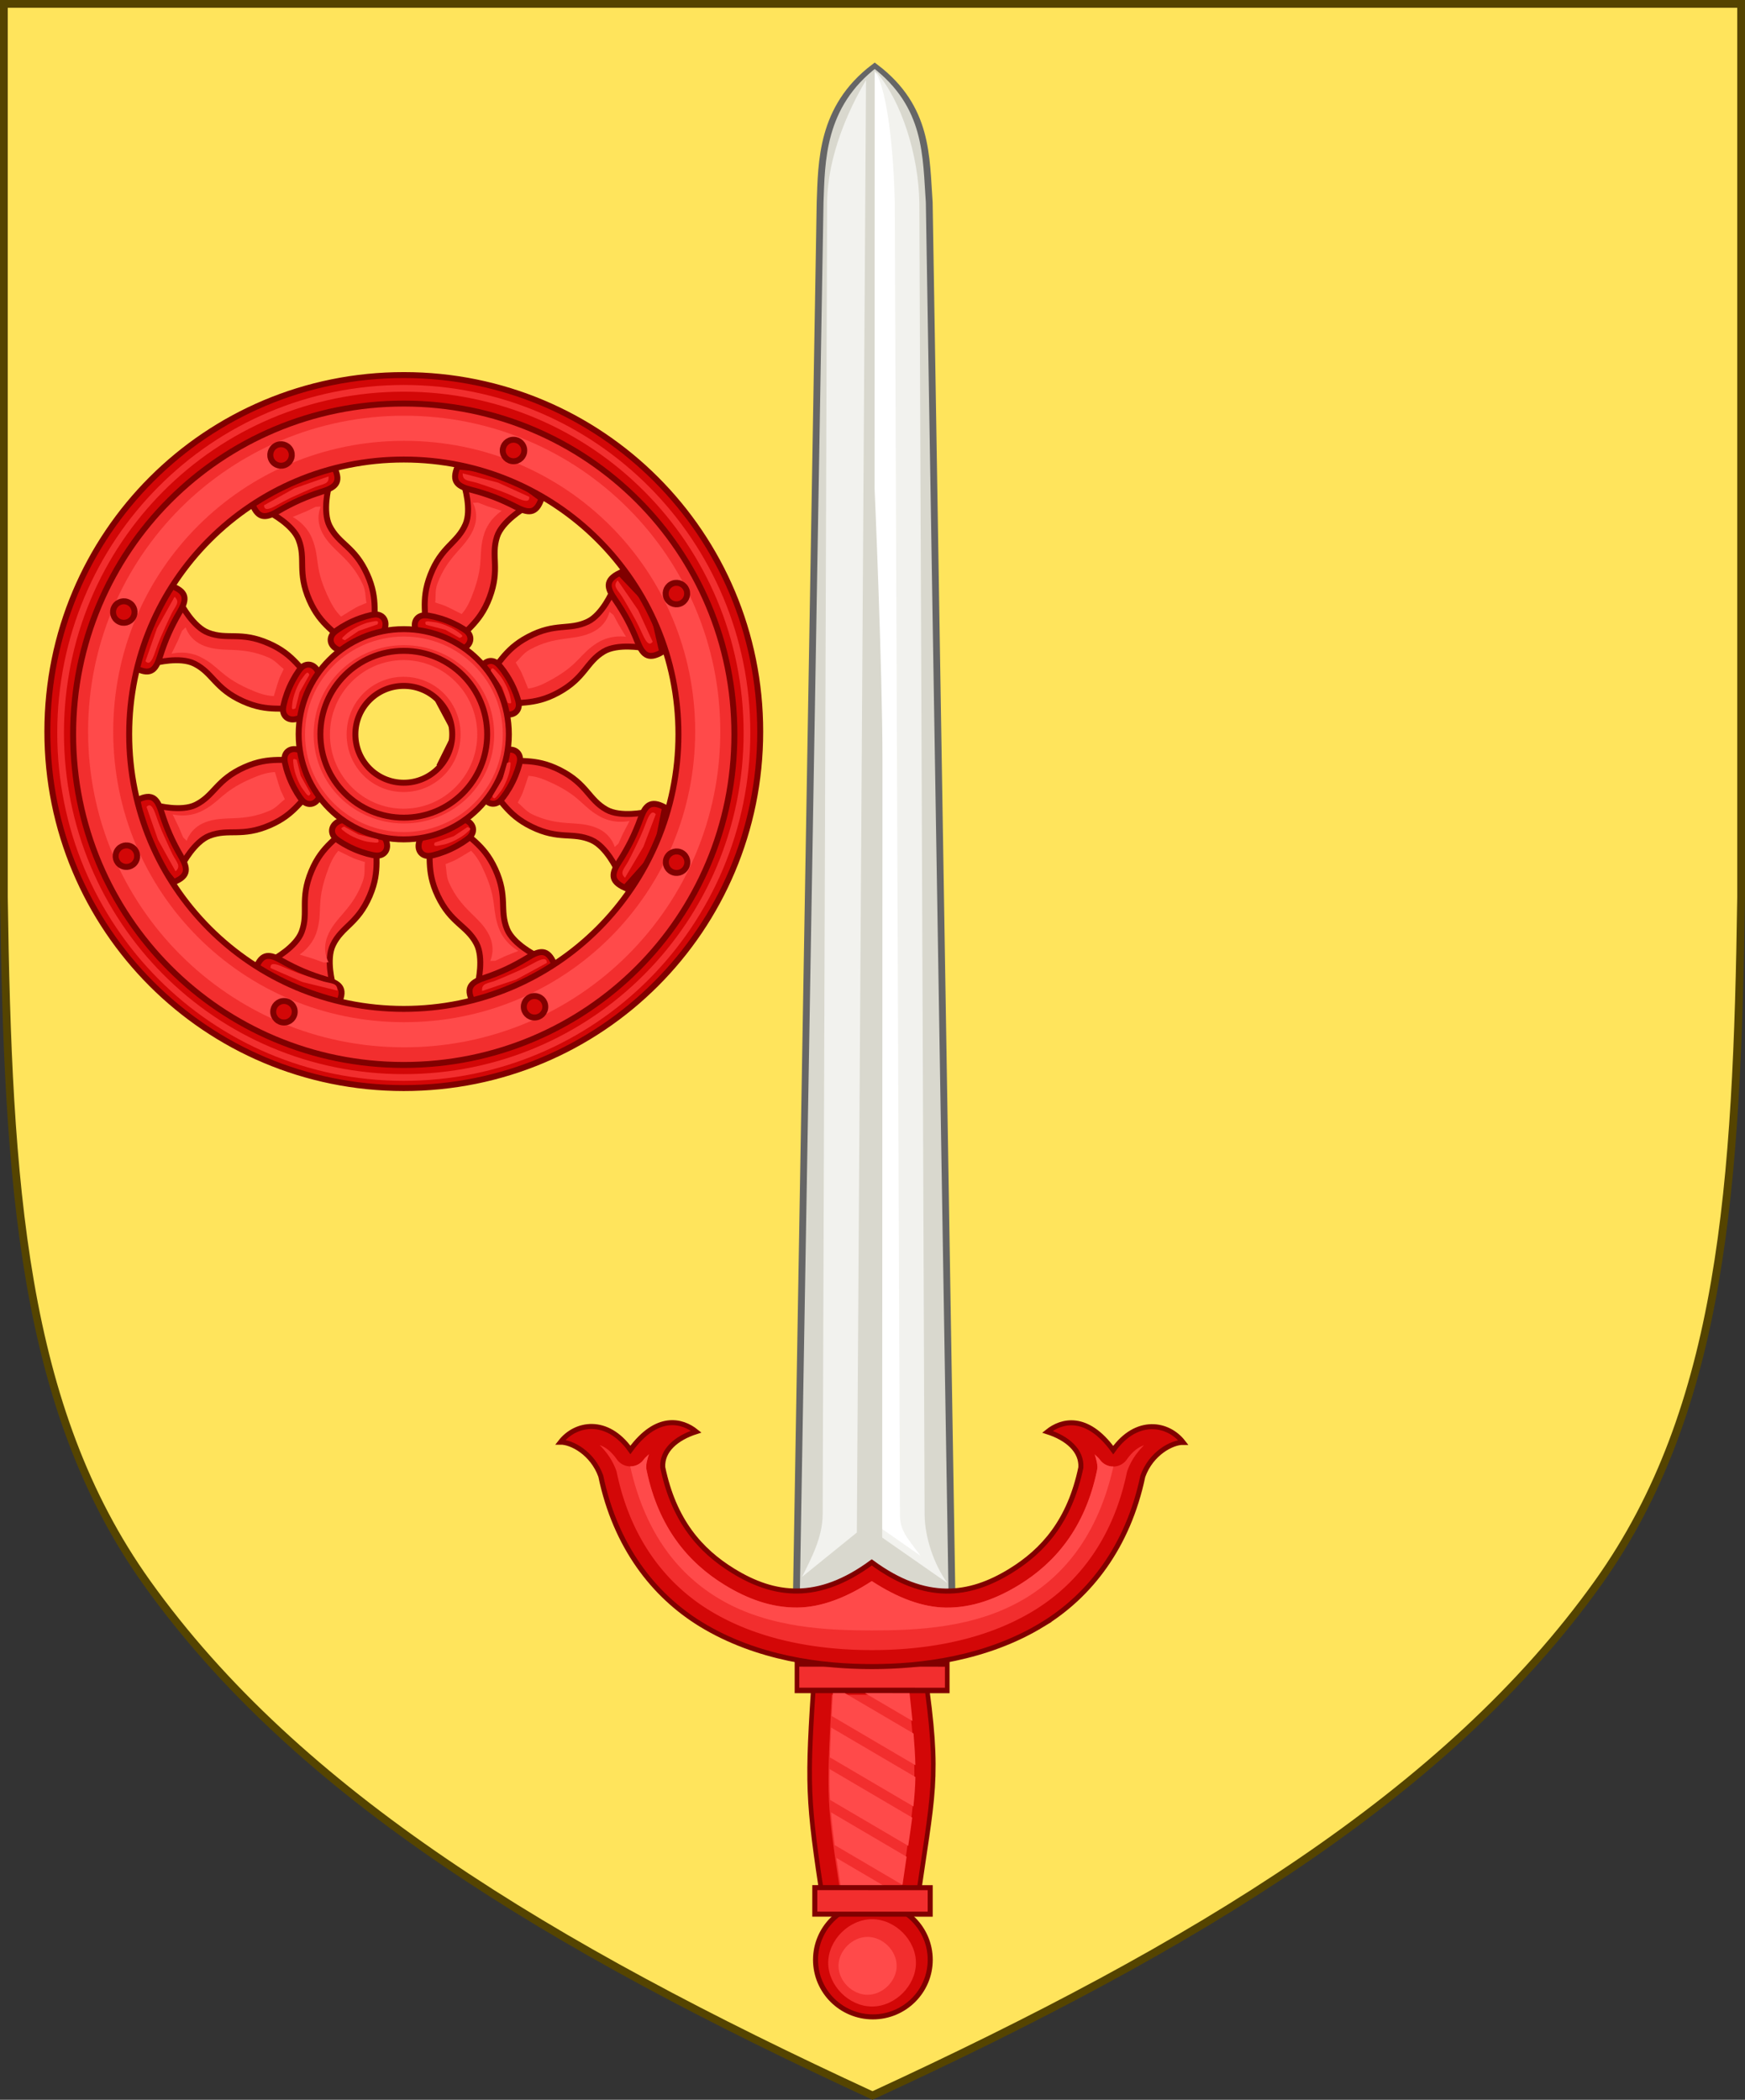 <svg xmlns="http://www.w3.org/2000/svg" xmlns:xlink="http://www.w3.org/1999/xlink" width="450" height="541.375" id="svg2" version="1.1">
  <rect width="100%" height="100%" fill="#333333" stroke="none"/>
  <defs id="defs4"></defs>
  
    
  
  <g id="layer1" transform="translate(588.048,126.626)" style="display:inline">
    <g id="g34921" style="fill:#ffeb51;fill-opacity:1;stroke:#806600;stroke-width:1.5;stroke-miterlimit:4;stroke-dasharray:none" transform="translate(0,-7.906)">
      <g transform="translate(0,-1)" id="g28316" style="fill:#ffeb51;fill-opacity:1;stroke:#806600;stroke-width:1.5;stroke-miterlimit:4;stroke-dasharray:none"></g>
      <g transform="translate(0,-1)" id="g28303" style="fill:#ffeb51;fill-opacity:1;stroke:#806600;stroke-width:1.5;stroke-miterlimit:4;stroke-dasharray:none"></g>
    </g>
    <g id="g6659" transform="translate(0,-0.027)">
      <g transform="translate(0,10.802)" id="g6663"></g>
    </g>
    <g style="stroke-width:0.888;stroke-miterlimit:4;stroke-dasharray:none" id="g11618-9-0-2" transform="matrix(1.127,0,0,1.127,186.794,233.424)"></g>
    <g id="g6663-8" transform="matrix(1.145,0,0,1.145,1430.151,21.315)" style="stroke-width:1.31;stroke-miterlimit:4;stroke-dasharray:none"></g>
    <g style="stroke-width:0.772;stroke-miterlimit:4;stroke-dasharray:none" id="g11618-9-0-2-0" transform="matrix(1.295,0,0,1.295,121.073,160.443)"></g>
    <g style="stroke-width:0.87;stroke-miterlimit:4;stroke-dasharray:none" id="g13998" transform="matrix(1.149,0,0,1.149,-93.647,-107.877)"></g>
    <g style="stroke-width:0.772;stroke-miterlimit:4;stroke-dasharray:none" id="g11618-9-0-2-0-2" transform="matrix(1.295,0,0,1.295,-126.892,-684.592)"></g>
    <g style="stroke-width:0.87;stroke-miterlimit:4;stroke-dasharray:none" id="g13998-3" transform="matrix(1.149,0,0,1.149,-341.611,-952.912)"></g>
    <g style="stroke-width:0.888;stroke-miterlimit:4;stroke-dasharray:none" id="g11618-9-0-2-9" transform="matrix(0.169,0,0,0.178,1533.593,564.701)"></g>
    <g id="g13998-5" transform="matrix(0.15,0,0,0.158,1505.556,527.839)"></g>
    <g style="display:inline;stroke-width:1;stroke-miterlimit:4;stroke-dasharray:none" id="g16963-90-4" transform="matrix(0.12,-0.095,0.09,0.126,1666.233,675.448)"></g>
    <g transform="translate(-2.104,-2.071)" style="display:inline" id="g16914">
      <g id="g8663">
        <g id="g5592">
          <g id="g11832">
            <g id="g4499">
              <g transform="translate(0,22.952)" id="g4484"></g>
              <g transform="matrix(1,0,0,0.994,0,0.129)" id="g7104"></g>
            </g>
          </g>
        </g>
      </g>
    </g>
    <g style="fill:#ffeb51;fill-opacity:1;stroke:#806600;stroke-width:1.5;stroke-miterlimit:4;stroke-dasharray:none" id="g28316-0" transform="matrix(0.824,0,0,0.824,-63.735,9.906)"></g>
    <g style="fill:#ffeb51;fill-opacity:1;stroke:#806600;stroke-width:1.5;stroke-miterlimit:4;stroke-dasharray:none" id="g28303-4" transform="matrix(0.824,0,0,0.824,-63.735,9.906)"></g>
    <g id="g6663-3" transform="matrix(0.824,0,0,0.824,-63.735,26.131)"></g>
    <g id="g1270" transform="matrix(0.809,0,0,0.809,-858.169,-232.778)" style="fill:#444444;fill-opacity:1;stroke-width:1.236;stroke-miterlimit:4;stroke-dasharray:none"></g>
    <g id="g34921-7" style="fill:#ffeb51;fill-opacity:1;stroke:#806600;stroke-width:1.5;stroke-miterlimit:4;stroke-dasharray:none" transform="matrix(0.824,0,0,0.824,-63.735,18.773)">
      <g transform="translate(0,-1)" id="g28316-8" style="fill:#ffeb51;fill-opacity:1;stroke:#806600;stroke-width:1.5;stroke-miterlimit:4;stroke-dasharray:none"></g>
      <g transform="translate(0,-1)" id="g28303-8" style="fill:#ffeb51;fill-opacity:1;stroke:#806600;stroke-width:1.5;stroke-miterlimit:4;stroke-dasharray:none"></g>
    </g>
    <g id="g6659-3" transform="matrix(0.824,0,0,0.824,-63.735,25.268)">
      <g transform="translate(0,10.802)" id="g6663-81"></g>
    </g>
    <g style="stroke-width:0.888;stroke-miterlimit:4;stroke-dasharray:none" id="g11618-9-0-2-5" transform="matrix(0.929,0,0,0.929,90.266,217.736)"></g>
    <g id="g6663-8-3" transform="matrix(0.944,0,0,0.944,1115.345,42.864)" style="stroke-width:1.31;stroke-miterlimit:4;stroke-dasharray:none"></g>
    <g style="stroke-width:0.772;stroke-miterlimit:4;stroke-dasharray:none" id="g11618-9-0-2-0-5" transform="matrix(1.068,0,0,1.068,36.083,157.567)"></g>
    <g style="stroke-width:0.87;stroke-miterlimit:4;stroke-dasharray:none" id="g13998-4" transform="matrix(0.948,0,0,0.948,-140.942,-63.648)"></g>
    <g style="stroke-width:0.772;stroke-miterlimit:4;stroke-dasharray:none" id="g11618-9-0-2-0-2-3" transform="matrix(1.068,0,0,1.068,-168.35,-539.117)"></g>
    <g style="stroke-width:0.87;stroke-miterlimit:4;stroke-dasharray:none" id="g13998-3-6" transform="matrix(0.948,0,0,0.948,-345.375,-760.332)"></g>
    <g style="stroke-width:0.888;stroke-miterlimit:4;stroke-dasharray:none" id="g11618-9-0-2-9-5" transform="matrix(0.139,0,0,0.147,1200.627,490.856)"></g>
    <g id="g13998-5-9" transform="matrix(0.124,0,0,0.13,1177.512,460.465)"></g>
    <g style="display:inline;stroke-width:1;stroke-miterlimit:4;stroke-dasharray:none" id="g16963-90-4-5" transform="matrix(0.099,-0.078,0.074,0.104,1309.981,582.16)"></g>
    <g id="g844" transform="matrix(0.824,0,0,0.824,-60.901,25.291)"></g>
    <g style="fill:#ffeb51;fill-opacity:1;stroke:#806600;stroke-width:1.5;stroke-miterlimit:4;stroke-dasharray:none" id="g28316-89" transform="matrix(0.82,0,0,0.82,-65.349,16.382)"></g>
    <g style="fill:#ffeb51;fill-opacity:1;stroke:#806600;stroke-width:1.5;stroke-miterlimit:4;stroke-dasharray:none" id="g28303-3" transform="matrix(0.82,0,0,0.82,-65.349,16.382)"></g>
    <g id="g6663-4" transform="matrix(0.82,0,0,0.82,-65.349,32.521)"></g>
    <path id="path970-2" style="display:inline;fill:#ffe45c;fill-opacity:1;stroke:none;stroke-width:2;stroke-miterlimit:4;stroke-dasharray:none;stroke-opacity:1" d="m -550.144,281.505 c -32.24,-45.131 -35.83,-102.85 -36.905,-176.814 v -230.318 h 224 224 v 230.318 c -1.075,73.964 -4.664,131.682 -36.905,176.814 -38.837,54.365 -103.537,93.598 -187.095,132.143 -83.558,-38.545 -148.258,-77.777 -187.095,-132.143 z"></path>
    <path id="path968" style="display:inline;fill:none;stroke:#554400;stroke-width:2;stroke-miterlimit:4;stroke-dasharray:none;stroke-opacity:1" d="m -175.953,281.505 c 32.24,-45.131 35.83,-102.85 36.905,-176.814 v -230.318 h -224 -224 v 230.318 c 1.075,73.964 4.664,131.682 36.905,176.814 38.837,54.365 103.537,93.598 187.095,132.143 83.558,-38.545 148.258,-77.777 187.095,-132.143 z"></path>
    <g id="g1553" style="stroke-width:1.3;stroke-miterlimit:4;stroke-dasharray:none">
      <g style="stroke-width:0.904;stroke-miterlimit:4;stroke-dasharray:none" transform="matrix(-1.442,-5.0968294e-4,-5.1188357e-4,1.435,-779.262,27.979)" id="g3749">
        <circle r="10.254" cy="244.281" cx="-288.793" id="circle938-0" style="display:inline;fill:#d30707;fill-opacity:1;stroke:#800000;stroke-width:0.904;stroke-linecap:round;stroke-miterlimit:4;stroke-dasharray:none;stroke-opacity:1"></circle>
        <path transform="matrix(1.45,0,0,1.45,489.507,181.044)" id="path940-6" style="display:inline;fill:#f22e2e;fill-opacity:1;stroke:none;stroke-width:0.623;stroke-linecap:round;stroke-miterlimit:4;stroke-dasharray:none;stroke-opacity:1" d="m -536.658,38.58 c -2.833,-5.36e-4 -5.41,2.576 -5.41,5.408 -5.4e-4,2.833 2.577,5.411 5.41,5.41 2.833,-2.49e-4 5.409,-2.577 5.408,-5.41 -2.5e-4,-2.832 -2.576,-5.408 -5.408,-5.408 z"></path>
        <path style="display:inline;fill:#ff4a4a;fill-opacity:1;stroke:none;stroke-width:0.623;stroke-linecap:round;stroke-miterlimit:4;stroke-dasharray:none;stroke-opacity:1" id="path942-5" transform="matrix(1.45,0,0,1.45,490.311,181.581)" d="m -536.658,40.402 c -1.878,-3.56e-4 -3.588,1.708 -3.588,3.586 -3.6e-4,1.878 1.71,3.588 3.588,3.588 1.878,-1.65e-4 3.586,-1.71 3.586,-3.588 -1.6e-4,-1.878 -1.708,-3.586 -3.586,-3.586 z"></path>
      </g>
      <g style="stroke-width:1.712;stroke-miterlimit:4;stroke-dasharray:none" id="g12131" transform="matrix(-1.026,-3.6282635e-4,-2.0029913e-4,0.562,1333.137,-322.906)">
        <path id="path12099" d="m 1638.854,443.128 -5.863,642.106 h 39.156 l -5.863,-642.106 c -0.382,-18.338 -0.172,-43.87 -13.715,-62.651 -13.543,18.782 -12.877,41.826 -13.715,62.651 z" style="fill:#d9d8ce;fill-opacity:1;stroke:#666666;stroke-width:1.712;stroke-linecap:butt;stroke-linejoin:miter;stroke-miterlimit:4;stroke-dasharray:none;stroke-opacity:1"></path>
        <path id="path12129" transform="translate(-101.538,-168.405)" d="m 1753.683,551.765 c -6.389,13.533 -10.579,38.228 -10.808,59.782 l -1.438,601.983 c -0.036,10.483 -2.36,22.982 -5.74,31.448 l 18.209,-23.167 z m 2.608,3.695 2.178,666.352 13.781,20.375 c -2.327,-8.466 -5.162,-18.173 -5.188,-28.656 l -1,-601.983 c -0.158,-21.555 -5.373,-42.555 -9.771,-56.088 z" style="fill:#f2f2ee;fill-opacity:1;stroke:none;stroke-width:1.712;stroke-miterlimit:4;stroke-dasharray:none"></path>
        <path id="path12127" d="m 1646.1,1045.119 c -0.018,7.629 -1.78,10.452 -5.159,18.918 l 11.629,-14.803 V 382.94 c -3.309,8.399 -4.81,38.619 -5.048,60.188 z" style="fill:#ffffff;fill-opacity:1;stroke:none;stroke-width:1.712;stroke-miterlimit:4;stroke-dasharray:none"></path>
        <path id="path6608" d="m 1650.562,699.084 c 0,128.899 0,386.697 0,386.697 h 4 c 0,0 0,-257.798 0,-386.697 0,-40.924 -2,-124.771 -2,-124.771 0,0 -2,83.848 -2,124.771 z" style="color:#000000;font-style:normal;font-variant:normal;font-weight:normal;font-stretch:normal;font-size:medium;line-height:normal;font-family:Sans;-inkscape-font-specification:Sans;text-indent:0;text-align:start;text-decoration:none;text-decoration-line:none;letter-spacing:normal;word-spacing:normal;text-transform:none;writing-mode:lr-tb;direction:ltr;baseline-shift:baseline;text-anchor:start;display:inline;overflow:visible;visibility:visible;fill:#d9d8ce;fill-opacity:1;stroke:none;stroke-width:1.712;stroke-miterlimit:4;stroke-dasharray:none;marker:none;enable-background:accumulate"></path>
      </g>
      <g id="g4605" style="stroke-width:0.636;stroke-miterlimit:4;stroke-dasharray:none" transform="matrix(-1.868,-6.6038574e-4,-7.9793552e-4,2.238,1809.657,-2171.854)">
        <path id="rect4540" d="m 1156.532,1133.869 c -2.192,-13.187 -3.288,-14.474 -1.074,-27.079 h 15.201 c 1.04,13.275 1.026,14.396 -1.3,27.079 z" style="color:#000000;display:inline;overflow:visible;visibility:visible;fill:#d30707;fill-opacity:1;fill-rule:nonzero;stroke:#800000;stroke-width:0.636;stroke-miterlimit:4;stroke-dasharray:none;stroke-opacity:1;marker:none;enable-background:accumulate"></path>
        <path id="path4545" d="m 1166.956,1134.688 c -0.133,-0.42 -0.164,-0.876 -0.089,-1.312 2.138,-11.657 2.156,-11.725 1.389,-23.918 h -10.582 3e-4 c -1.554,11.386 -0.775,11.584 1.281,23.949 0.07,0.426 0.039,0.871 -0.089,1.281 z" style="color:#000000;display:inline;overflow:visible;visibility:visible;fill:#f22e2e;fill-opacity:1;fill-rule:nonzero;stroke:none;stroke-width:0.636;stroke-miterlimit:4;stroke-dasharray:none;marker:none;enable-background:accumulate"></path>
        <path id="rect4647" d="m 1152.326,1105.9 h 20.745 v 3.055 h -20.745 z" style="color:#000000;display:inline;overflow:visible;visibility:visible;fill:#f22e2e;fill-opacity:1;fill-rule:nonzero;stroke:#800000;stroke-width:0.636;stroke-miterlimit:4;stroke-dasharray:none;stroke-opacity:1;marker:none;enable-background:accumulate"></path>
      </g>
      <g style="stroke-width:1.129;stroke-miterlimit:4;stroke-dasharray:none" transform="matrix(-1.153,-4.0780919e-4,-4.0956996e-4,1.149,-775.33,38.114)" id="g4103">
        <path id="path4565" d="m -395.744,220.972 c -10.483,-6.444 -19.054,-17.396 -22.354,-33.229 -1.881,-5.228 -6.585,-7.653 -9.023,-7.612 3.365,-4.362 10.428,-5.596 15.642,1.743 5.91,-8.124 11.554,-6.667 14.717,-4.111 -4.426,1.419 -7.7,4.218 -7.481,8.019 2.485,11.945 8.355,18.677 15.806,23.257 9.137,5.616 18.872,6.986 30.954,-1.949 12.082,8.935 21.817,7.564 30.954,1.949 7.451,-4.58 13.321,-11.311 15.806,-23.257 0.219,-3.8 -3.055,-6.6 -7.481,-8.019 3.163,-2.556 8.807,-4.013 14.717,4.111 5.214,-7.339 12.277,-6.105 15.642,-1.743 -2.438,-0.041 -7.141,2.384 -9.023,7.612 -3.3,15.834 -11.871,26.786 -22.354,33.229 -12.577,7.731 -27.177,9.499 -38.261,9.499 -11.084,0 -25.684,-1.768 -38.261,-9.499 z" style="color:#000000;font-style:normal;font-variant:normal;font-weight:normal;font-stretch:normal;font-size:medium;line-height:normal;font-family:Sans;-inkscape-font-specification:Sans;text-indent:0;text-align:start;text-decoration:none;text-decoration-line:none;letter-spacing:normal;word-spacing:normal;text-transform:none;writing-mode:lr-tb;direction:ltr;baseline-shift:baseline;text-anchor:start;display:inline;overflow:visible;visibility:visible;fill:#d30707;fill-opacity:1;stroke:#800000;stroke-width:1.129;stroke-miterlimit:4;stroke-dasharray:none;stroke-opacity:1;marker:none;enable-background:accumulate"></path>
        <path id="path4575" d="m -418.351,180.784 c 1.494,1.517 2.846,3.32 3.702,5.7 a 3.688,3.688 0 0 1 0.147,0.536 c 3.109,14.917 11.043,24.898 20.703,30.836 11.708,7.196 25.599,8.914 36.291,8.914 10.692,0 24.636,-1.72 36.34,-8.914 9.66,-5.938 17.594,-15.919 20.703,-30.836 a 3.688,3.688 0 0 1 0.147,-0.536 c 0.856,-2.38 2.208,-4.182 3.702,-5.7 -1.193,0.434 -2.443,1.237 -3.848,3.215 a 3.688,3.688 0 0 1 -5.992,0.048 c -0.439,-0.604 -0.764,-0.76 -1.169,-1.218 0.303,1.027 0.649,2.047 0.585,3.166 a 3.688,3.688 0 0 1 -0.097,0.536 c -2.664,12.805 -9.352,20.652 -17.439,25.623 -4.954,3.045 -10.399,5.151 -16.368,5.066 -5.285,-0.075 -10.857,-2.2 -16.562,-5.943 -5.702,3.742 -11.238,5.868 -16.514,5.943 -5.958,0.084 -11.416,-2.023 -16.368,-5.066 -8.087,-4.971 -14.775,-12.818 -17.439,-25.623 a 3.688,3.688 0 0 1 -0.098,-0.536 c -0.064,-1.12 0.282,-2.139 0.585,-3.166 -0.404,0.457 -0.73,0.614 -1.169,1.218 a 3.688,3.688 0 0 1 -5.992,-0.048 c -1.405,-1.978 -2.655,-2.781 -3.848,-3.215 z" style="color:#000000;font-style:normal;font-variant:normal;font-weight:normal;font-stretch:normal;font-size:medium;line-height:normal;font-family:Sans;-inkscape-font-specification:Sans;text-indent:0;text-align:start;text-decoration:none;text-decoration-line:none;letter-spacing:normal;word-spacing:normal;text-transform:none;writing-mode:lr-tb;direction:ltr;baseline-shift:baseline;text-anchor:start;display:inline;overflow:visible;visibility:visible;fill:#f22e2e;fill-opacity:1;stroke:none;stroke-width:1.129;stroke-miterlimit:4;stroke-dasharray:none;marker:none;enable-background:accumulate"></path>
        <path id="path3765" d="m -323.592,215.404 c 9.059,-5.323 16.715,-14.454 20.144,-29.843 -1.13,0.009 -2.264,-0.494 -3.008,-1.513 -0.439,-0.604 -0.765,-0.761 -1.169,-1.218 0.303,1.027 0.648,2.047 0.585,3.166 -0.019,0.181 -0.052,0.36 -0.098,0.536 -2.664,12.805 -9.352,20.652 -17.439,25.623 -4.951,3.043 -10.41,5.15 -16.368,5.066 -5.276,-0.075 -10.812,-2.201 -16.538,-5.943 -5.725,3.742 -11.262,5.868 -16.538,5.943 -5.958,0.084 -11.416,-2.023 -16.368,-5.066 -8.087,-4.971 -14.775,-12.818 -17.439,-25.623 -0.046,-0.176 -0.079,-0.355 -0.098,-0.536 -0.064,-1.12 0.282,-2.139 0.585,-3.166 -0.404,0.457 -0.73,0.614 -1.169,1.218 -0.744,1.019 -1.878,1.522 -3.008,1.513 3.429,15.39 11.085,24.52 20.144,29.843 10.903,6.406 23.833,6.949 33.891,6.949 10.058,0 22.989,-0.543 33.891,-6.949 z" style="color:#000000;font-style:normal;font-variant:normal;font-weight:normal;font-stretch:normal;font-size:medium;line-height:normal;font-family:Sans;-inkscape-font-specification:Sans;text-indent:0;text-align:start;text-decoration:none;text-decoration-line:none;letter-spacing:normal;word-spacing:normal;text-transform:none;writing-mode:lr-tb;direction:ltr;baseline-shift:baseline;text-anchor:start;display:inline;overflow:visible;visibility:visible;fill:#ff4a4a;fill-opacity:1;stroke:none;stroke-width:1.129;stroke-miterlimit:4;stroke-dasharray:none;marker:none;enable-background:accumulate"></path>
      </g>
      <path id="rect3767" d="m -353.495,309.918 c 0.306,2.697 0.541,4.985 0.752,7.183 l -12.237,-7.187 z m -16.697,-0.006 17.727,10.41 c 0.25,3.036 0.426,5.777 0.473,8.164 l -21.572,-12.674 c 0.097,-1.89 0.186,-3.68 0.303,-5.901 z m -3.528,8.869 21.733,12.761 c -0.042,2.551 -0.235,5.012 -0.507,7.586 l -21.539,-12.652 c 0.07,-2.277 0.171,-4.794 0.312,-7.696 z m -0.367,10.724 21.277,12.498 c -0.275,2.157 -0.624,4.604 -1.022,7.281 l -20.151,-11.836 c -0.129,-2.488 -0.147,-5.105 -0.104,-7.943 z m 0.34,11.142 19.495,11.451 c -0.322,2.152 -0.674,4.62 -1.056,7.261 l -17.493,-10.273 c -0.428,-3.151 -0.735,-5.899 -0.946,-8.439 z m 1.418,11.773 16.615,9.757 c -0.068,0.482 -0.122,0.829 -0.192,1.329 -0.131,0.954 -0.074,1.946 0.165,2.865 l -6.262,-0.002 -9.039,-5.31 c -0.496,-3.253 -0.922,-6.119 -1.287,-8.638 z" style="fill:#ff4a4a;fill-opacity:1;stroke:none;stroke-width:1.3;stroke-linecap:round;stroke-miterlimit:4;stroke-dasharray:none;stroke-opacity:1"></path>
      <rect y="360.191" x="348.038" height="6.836" width="29.761" id="rect4548" style="color:#000000;display:inline;overflow:visible;visibility:visible;fill:#f22e2e;fill-opacity:1;fill-rule:nonzero;stroke:#800000;stroke-width:1.3;stroke-miterlimit:4;stroke-dasharray:none;stroke-opacity:1;marker:none;enable-background:accumulate" transform="matrix(-1,-3.5354178e-4,-3.5660132e-4,1,0,0)"></rect>
    </g>
    <g transform="matrix(-0.531,-0.482,0.482,-0.531,-563.314,592.848)" id="g12759" style="display:inline;fill:#e6e6e6;fill-opacity:1;stroke:#808080;stroke-width:1.939;stroke-miterlimit:4;stroke-dasharray:none;stroke-opacity:1">
      <g transform="matrix(-0.741,0.672,0.672,0.741,89.923,39.593)" id="g11558-5" style="display:inline;fill:#e6e6e6;fill-opacity:1;stroke:#808080;stroke-width:2.141;stroke-miterlimit:4;stroke-dasharray:none;stroke-opacity:1">
        <g transform="matrix(-0.421,1.021,-1.021,-0.421,1305.465,62.867)" id="g5438-1-0" style="display:inline;fill:#e6e6e6;fill-opacity:1;stroke:#808080;stroke-width:1.939;stroke-miterlimit:4;stroke-dasharray:none;stroke-opacity:1">
          <g transform="matrix(-0.047,0.999,0.999,0.047,275.665,48.02)" id="g5133-7-7-3-9" style="display:inline;fill:#e6e6e6;fill-opacity:1;stroke:#808080;stroke-width:1.939;stroke-miterlimit:4;stroke-dasharray:none;stroke-opacity:1">
            <path d="m 678.304,555.942 v 7.552 c 0,0 5.162,6.474 4.907,11.739 -0.328,6.779 -4.736,9.378 -4.795,19.406 -0.055,9.453 4.034,12.843 4.983,18.763 0.84,5.233 0.264,16.914 0.264,16.914 h 10.118 c 0,0 -0.575,-11.68 0.264,-16.914 0.95,-5.92 5.038,-9.31 4.983,-18.763 -0.058,-10.028 -4.467,-12.627 -4.795,-19.406 -0.255,-5.266 4.907,-11.739 4.907,-11.739 v -7.552 z" id="path4788-7-0-9-1-4-8-0" style="display:inline;fill:#f22e2e;fill-opacity:1;stroke:#800000;stroke-width:1.939;stroke-linecap:butt;stroke-linejoin:miter;stroke-miterlimit:4;stroke-dasharray:none;stroke-opacity:1"></path>
            <path d="m 658.781,554.469 -14.594,4 c -0.231,5.575 2.444,6.035 7.031,5.5 2.242,-0.261 5.086,-0.438 7.562,-0.438 2.476,0 5.321,0.176 7.562,0.438 4.587,0.535 7.293,0.075 7.062,-5.5 z" transform="translate(29.938,0.031)" id="path5091-2-0-74-0" style="fill:#d30707;fill-opacity:1;stroke:#800000;stroke-width:1.939;stroke-linecap:butt;stroke-linejoin:miter;stroke-miterlimit:4;stroke-dasharray:none;stroke-opacity:1"></path>
            <path d="m 658.781,606.625 c -3.001,0 -5.947,0.443 -7.25,0.906 -2.431,0.864 -3.137,3.642 -0.75,5.906 l 8,5.344 8,-5.344 c 2.387,-2.264 1.681,-5.042 -0.75,-5.906 -1.303,-0.463 -4.249,-0.906 -7.25,-0.906 z" transform="translate(29.938,0.031)" id="path5112-2-9-2-6" style="fill:#d30707;fill-opacity:1;stroke:#800000;stroke-width:1.939;stroke-linecap:butt;stroke-linejoin:miter;stroke-miterlimit:4;stroke-dasharray:none;stroke-opacity:1"></path>
          </g>
          <g transform="rotate(-135.328,813.278,664.669)" id="g5133-7-7-1" style="fill:#e6e6e6;fill-opacity:1;stroke:#808080;stroke-width:1.939;stroke-miterlimit:4;stroke-dasharray:none;stroke-opacity:1">
            <path d="m 678.304,555.942 v 7.552 c 0,0 5.162,6.474 4.907,11.739 -0.328,6.779 -4.736,9.378 -4.795,19.406 -0.055,9.453 4.034,12.843 4.983,18.763 0.84,5.233 0.264,16.914 0.264,16.914 h 10.118 c 0,0 -0.575,-11.68 0.264,-16.914 0.95,-5.92 5.038,-9.31 4.983,-18.763 -0.058,-10.028 -4.467,-12.627 -4.795,-19.406 -0.255,-5.266 4.907,-11.739 4.907,-11.739 v -7.552 z" id="path4788-7-0-9-1-4-3" style="display:inline;fill:#f22e2e;fill-opacity:1;stroke:#800000;stroke-width:1.939;stroke-linecap:butt;stroke-linejoin:miter;stroke-miterlimit:4;stroke-dasharray:none;stroke-opacity:1"></path>
            <path d="m 658.781,554.469 -14.594,4 c -0.231,5.575 2.444,6.035 7.031,5.5 2.242,-0.261 5.086,-0.438 7.562,-0.438 2.476,0 5.321,0.176 7.562,0.438 4.587,0.535 7.293,0.075 7.062,-5.5 z" transform="translate(29.938,0.031)" id="path5091-2-0-8" style="fill:#d30707;fill-opacity:1;stroke:#800000;stroke-width:1.939;stroke-linecap:butt;stroke-linejoin:miter;stroke-miterlimit:4;stroke-dasharray:none;stroke-opacity:1"></path>
            <path d="m 658.781,606.625 c -3.001,0 -5.947,0.443 -7.25,0.906 -2.431,0.864 -3.137,3.642 -0.75,5.906 l 8,5.344 8,-5.344 c 2.387,-2.264 1.681,-5.042 -0.75,-5.906 -1.303,-0.463 -4.249,-0.906 -7.25,-0.906 z" transform="translate(29.938,0.031)" id="path5112-2-9-9" style="fill:#d30707;fill-opacity:1;stroke:#800000;stroke-width:1.939;stroke-linecap:butt;stroke-linejoin:miter;stroke-miterlimit:4;stroke-dasharray:none;stroke-opacity:1"></path>
          </g>
        </g>
        <g transform="matrix(1.104,0,0,1.104,-608.541,-64.42)" id="g5438-3" style="display:inline;fill:#e6e6e6;fill-opacity:1;stroke:#808080;stroke-width:1.939;stroke-miterlimit:4;stroke-dasharray:none;stroke-opacity:1">
          <g transform="rotate(-66.195,688.525,648.131)" id="g5133-1-4" style="fill:#e6e6e6;fill-opacity:1;stroke:#808080;stroke-width:1.939;stroke-miterlimit:4;stroke-dasharray:none;stroke-opacity:1">
            <path d="m 678.304,555.942 v 7.552 c 0,0 5.162,6.474 4.907,11.739 -0.328,6.779 -4.736,9.378 -4.795,19.406 -0.055,9.453 4.034,12.843 4.983,18.763 0.84,5.233 0.264,16.914 0.264,16.914 h 10.118 c 0,0 -0.575,-11.68 0.264,-16.914 0.95,-5.92 5.038,-9.31 4.983,-18.763 -0.058,-10.028 -4.467,-12.627 -4.795,-19.406 -0.255,-5.266 4.907,-11.739 4.907,-11.739 v -7.552 z" id="path4788-7-0-9-0-4" style="display:inline;fill:#f22e2e;fill-opacity:1;stroke:#800000;stroke-width:1.939;stroke-linecap:butt;stroke-linejoin:miter;stroke-miterlimit:4;stroke-dasharray:none;stroke-opacity:1"></path>
            <path d="m 658.781,554.469 -14.594,4 c -0.231,5.575 2.444,6.035 7.031,5.5 2.242,-0.261 5.086,-0.438 7.562,-0.438 2.476,0 5.321,0.176 7.562,0.438 4.587,0.535 7.293,0.075 7.062,-5.5 z" transform="translate(29.938,0.031)" id="path5091-5-6" style="fill:#d30707;fill-opacity:1;stroke:#800000;stroke-width:1.939;stroke-linecap:butt;stroke-linejoin:miter;stroke-miterlimit:4;stroke-dasharray:none;stroke-opacity:1"></path>
            <path d="m 658.781,606.625 c -3.001,0 -5.947,0.443 -7.25,0.906 -2.431,0.864 -3.137,3.642 -0.75,5.906 l 8,5.344 8,-5.344 c 2.387,-2.264 1.681,-5.042 -0.75,-5.906 -1.303,-0.463 -4.249,-0.906 -7.25,-0.906 z" transform="translate(29.938,0.031)" id="path5112-4-0" style="fill:#d30707;fill-opacity:1;stroke:#800000;stroke-width:1.939;stroke-linecap:butt;stroke-linejoin:miter;stroke-miterlimit:4;stroke-dasharray:none;stroke-opacity:1"></path>
          </g>
          <g transform="rotate(63.636,686.118,646.317)" id="g5133-78-6" style="fill:#e6e6e6;fill-opacity:1;stroke:#808080;stroke-width:1.939;stroke-miterlimit:4;stroke-dasharray:none;stroke-opacity:1">
            <path d="m 678.304,555.942 v 7.552 c 0,0 5.162,6.474 4.907,11.739 -0.328,6.779 -4.736,9.378 -4.795,19.406 -0.055,9.453 4.034,12.843 4.983,18.763 0.84,5.233 0.264,16.914 0.264,16.914 h 10.118 c 0,0 -0.575,-11.68 0.264,-16.914 0.95,-5.92 5.038,-9.31 4.983,-18.763 -0.058,-10.028 -4.467,-12.627 -4.795,-19.406 -0.255,-5.266 4.907,-11.739 4.907,-11.739 v -7.552 z" id="path4788-7-0-9-6-6" style="display:inline;fill:#f22e2e;fill-opacity:1;stroke:#800000;stroke-width:1.939;stroke-linecap:butt;stroke-linejoin:miter;stroke-miterlimit:4;stroke-dasharray:none;stroke-opacity:1"></path>
            <path d="m 658.781,554.469 -14.594,4 c -0.231,5.575 2.444,6.035 7.031,5.5 2.242,-0.261 5.086,-0.438 7.562,-0.438 2.476,0 5.321,0.176 7.562,0.438 4.587,0.535 7.293,0.075 7.062,-5.5 z" transform="translate(29.938,0.031)" id="path5091-48-1" style="fill:#d30707;fill-opacity:1;stroke:#800000;stroke-width:1.939;stroke-linecap:butt;stroke-linejoin:miter;stroke-miterlimit:4;stroke-dasharray:none;stroke-opacity:1"></path>
            <path d="m 658.781,606.625 c -3.001,0 -5.947,0.443 -7.25,0.906 -2.431,0.864 -3.137,3.642 -0.75,5.906 l 8,5.344 8,-5.344 c 2.387,-2.264 1.681,-5.042 -0.75,-5.906 -1.303,-0.463 -4.249,-0.906 -7.25,-0.906 z" transform="translate(29.938,0.031)" id="path5112-9-8" style="fill:#d30707;fill-opacity:1;stroke:#800000;stroke-width:1.939;stroke-linecap:butt;stroke-linejoin:miter;stroke-miterlimit:4;stroke-dasharray:none;stroke-opacity:1"></path>
          </g>
        </g>
      </g>
      <g transform="matrix(-0.393,-1.032,1.032,-0.393,-24.117,1840.925)" id="g5438-1" style="display:inline;fill:#e6e6e6;fill-opacity:1;stroke:#808080;stroke-width:1.939;stroke-miterlimit:4;stroke-dasharray:none;stroke-opacity:1">
        <g transform="matrix(0.008,1,1,-0.008,238.513,80.988)" id="g5133-7-7-3" style="display:inline;fill:#e6e6e6;fill-opacity:1;stroke:#808080;stroke-width:1.939;stroke-miterlimit:4;stroke-dasharray:none;stroke-opacity:1">
          <path d="m 678.304,555.942 v 7.552 c 0,0 5.162,6.474 4.907,11.739 -0.328,6.779 -4.736,9.378 -4.795,19.406 -0.055,9.453 4.034,12.843 4.983,18.763 0.84,5.233 0.264,16.914 0.264,16.914 h 10.118 c 0,0 -0.575,-11.68 0.264,-16.914 0.95,-5.92 5.038,-9.31 4.983,-18.763 -0.058,-10.028 -4.467,-12.627 -4.795,-19.406 -0.255,-5.266 4.907,-11.739 4.907,-11.739 v -7.552 z" id="path4788-7-0-9-1-4-8" style="display:inline;fill:#f22e2e;fill-opacity:1;stroke:#800000;stroke-width:1.939;stroke-linecap:butt;stroke-linejoin:miter;stroke-miterlimit:4;stroke-dasharray:none;stroke-opacity:1"></path>
          <path d="m 658.781,554.469 -14.594,4 c -0.231,5.575 2.444,6.035 7.031,5.5 2.242,-0.261 5.086,-0.438 7.562,-0.438 2.476,0 5.321,0.176 7.562,0.438 4.587,0.535 7.293,0.075 7.062,-5.5 z" transform="translate(29.938,0.031)" id="path5091-2-0-74" style="fill:#d30707;fill-opacity:1;stroke:#800000;stroke-width:1.939;stroke-linecap:butt;stroke-linejoin:miter;stroke-miterlimit:4;stroke-dasharray:none;stroke-opacity:1"></path>
          <path d="m 658.781,606.625 c -3.001,0 -5.947,0.443 -7.25,0.906 -2.431,0.864 -3.137,3.642 -0.75,5.906 l 8,5.344 8,-5.344 c 2.387,-2.264 1.681,-5.042 -0.75,-5.906 -1.303,-0.463 -4.249,-0.906 -7.25,-0.906 z" transform="translate(29.938,0.031)" id="path5112-2-9-2" style="fill:#d30707;fill-opacity:1;stroke:#800000;stroke-width:1.939;stroke-linecap:butt;stroke-linejoin:miter;stroke-miterlimit:4;stroke-dasharray:none;stroke-opacity:1"></path>
        </g>
        <g transform="rotate(-135.328,813.618,664.344)" id="g5133-7-7" style="fill:#e6e6e6;fill-opacity:1;stroke:#808080;stroke-width:1.939;stroke-miterlimit:4;stroke-dasharray:none;stroke-opacity:1">
          <path d="m 678.304,555.942 v 7.552 c 0,0 5.162,6.474 4.907,11.739 -0.328,6.779 -4.736,9.378 -4.795,19.406 -0.055,9.453 4.034,12.843 4.983,18.763 0.84,5.233 0.264,16.914 0.264,16.914 h 10.118 c 0,0 -0.575,-11.68 0.264,-16.914 0.95,-5.92 5.038,-9.31 4.983,-18.763 -0.058,-10.028 -4.467,-12.627 -4.795,-19.406 -0.255,-5.266 4.907,-11.739 4.907,-11.739 v -7.552 z" id="path4788-7-0-9-1-4" style="display:inline;fill:#f22e2e;fill-opacity:1;stroke:#800000;stroke-width:1.939;stroke-linecap:butt;stroke-linejoin:miter;stroke-miterlimit:4;stroke-dasharray:none;stroke-opacity:1"></path>
          <path d="m 658.781,554.469 -14.594,4 c -0.231,5.575 2.444,6.035 7.031,5.5 2.242,-0.261 5.086,-0.438 7.562,-0.438 2.476,0 5.321,0.176 7.562,0.438 4.587,0.535 7.293,0.075 7.062,-5.5 z" transform="translate(29.938,0.031)" id="path5091-2-0" style="fill:#d30707;fill-opacity:1;stroke:#800000;stroke-width:1.939;stroke-linecap:butt;stroke-linejoin:miter;stroke-miterlimit:4;stroke-dasharray:none;stroke-opacity:1"></path>
          <path d="m 658.781,606.625 c -3.001,0 -5.947,0.443 -7.25,0.906 -2.431,0.864 -3.137,3.642 -0.75,5.906 l 8,5.344 8,-5.344 c 2.387,-2.264 1.681,-5.042 -0.75,-5.906 -1.303,-0.463 -4.249,-0.906 -7.25,-0.906 z" transform="translate(29.938,0.031)" id="path5112-2-9" style="fill:#d30707;fill-opacity:1;stroke:#800000;stroke-width:1.939;stroke-linecap:butt;stroke-linejoin:miter;stroke-miterlimit:4;stroke-dasharray:none;stroke-opacity:1"></path>
        </g>
      </g>
      <path d="m 688.719,529.826 c -64.297,0 -116.053,51.756 -116.053,116.053 0,64.297 51.756,116.053 116.053,116.053 64.297,0 116.053,-51.756 116.053,-116.053 0,-64.297 -51.756,-116.053 -116.053,-116.053 z m 0,19.64 c 53.407,0 96.414,43.007 96.414,96.414 0,53.407 -43.007,96.38 -96.414,96.38 -53.407,0 -96.38,-42.973 -96.38,-96.38 0,-53.407 42.973,-96.414 96.38,-96.414 z" transform="matrix(-0.818,0.742,-0.742,-0.818,1458.169,639.817)" id="path5082-9" style="display:inline;fill:#d30707;fill-opacity:1;stroke:#800000;stroke-width:1.939;stroke-miterlimit:4;stroke-dasharray:none;stroke-opacity:1"></path>
      <g transform="matrix(0.348,1.048,-1.048,0.348,852.795,-326.196)" id="g5133-1" style="display:inline;fill:#e6e6e6;fill-opacity:1;stroke:#808080;stroke-width:1.939;stroke-miterlimit:4;stroke-dasharray:none;stroke-opacity:1">
        <path d="m 678.304,555.942 v 7.552 c 0,0 5.162,6.474 4.907,11.739 -0.328,6.779 -4.736,9.378 -4.795,19.406 -0.055,9.453 4.034,12.843 4.983,18.763 0.84,5.233 0.264,16.914 0.264,16.914 h 10.118 c 0,0 -0.575,-11.68 0.264,-16.914 0.95,-5.92 5.038,-9.31 4.983,-18.763 -0.058,-10.028 -4.467,-12.627 -4.795,-19.406 -0.255,-5.266 4.907,-11.739 4.907,-11.739 v -7.552 z" id="path4788-7-0-9-0" style="display:inline;fill:#f22e2e;fill-opacity:1;stroke:#800000;stroke-width:1.939;stroke-linecap:butt;stroke-linejoin:miter;stroke-miterlimit:4;stroke-dasharray:none;stroke-opacity:1"></path>
        <path d="m 658.781,554.469 -14.594,4 c -0.231,5.575 2.444,6.035 7.031,5.5 2.242,-0.261 5.086,-0.438 7.562,-0.438 2.476,0 5.321,0.176 7.562,0.438 4.587,0.535 7.293,0.075 7.062,-5.5 z" transform="translate(29.938,0.031)" id="path5091-5" style="fill:#d30707;fill-opacity:1;stroke:#800000;stroke-width:1.939;stroke-linecap:butt;stroke-linejoin:miter;stroke-miterlimit:4;stroke-dasharray:none;stroke-opacity:1"></path>
        <path d="m 658.781,606.625 c -3.001,0 -5.947,0.443 -7.25,0.906 -2.431,0.864 -3.137,3.642 -0.75,5.906 l 8,5.344 8,-5.344 c 2.387,-2.264 1.681,-5.042 -0.75,-5.906 -1.303,-0.463 -4.249,-0.906 -7.25,-0.906 z" transform="translate(29.938,0.031)" id="path5112-4" style="fill:#d30707;fill-opacity:1;stroke:#800000;stroke-width:1.939;stroke-linecap:butt;stroke-linejoin:miter;stroke-miterlimit:4;stroke-dasharray:none;stroke-opacity:1"></path>
      </g>
      <g transform="matrix(-1.04,-0.371,0.371,-1.04,890.248,1547.947)" id="g5133-78" style="display:inline;fill:#e6e6e6;fill-opacity:1;stroke:#808080;stroke-width:1.939;stroke-miterlimit:4;stroke-dasharray:none;stroke-opacity:1">
        <path d="m 678.304,555.942 v 7.552 c 0,0 5.162,6.474 4.907,11.739 -0.328,6.779 -4.736,9.378 -4.795,19.406 -0.055,9.453 4.034,12.843 4.983,18.763 0.84,5.233 0.264,16.914 0.264,16.914 h 10.118 c 0,0 -0.575,-11.68 0.264,-16.914 0.95,-5.92 5.038,-9.31 4.983,-18.763 -0.058,-10.028 -4.467,-12.627 -4.795,-19.406 -0.255,-5.266 4.907,-11.739 4.907,-11.739 v -7.552 z" id="path4788-7-0-9-6" style="display:inline;fill:#f22e2e;fill-opacity:1;stroke:#800000;stroke-width:1.939;stroke-linecap:butt;stroke-linejoin:miter;stroke-miterlimit:4;stroke-dasharray:none;stroke-opacity:1"></path>
        <path d="m 658.781,554.469 -14.594,4 c -0.231,5.575 2.444,6.035 7.031,5.5 2.242,-0.261 5.086,-0.438 7.562,-0.438 2.476,0 5.321,0.176 7.562,0.438 4.587,0.535 7.293,0.075 7.062,-5.5 z" transform="translate(29.938,0.031)" id="path5091-48" style="fill:#d30707;fill-opacity:1;stroke:#800000;stroke-width:1.939;stroke-linecap:butt;stroke-linejoin:miter;stroke-miterlimit:4;stroke-dasharray:none;stroke-opacity:1"></path>
        <path d="m 658.781,606.625 c -3.001,0 -5.947,0.443 -7.25,0.906 -2.431,0.864 -3.137,3.642 -0.75,5.906 l 8,5.344 8,-5.344 c 2.387,-2.264 1.681,-5.042 -0.75,-5.906 -1.303,-0.463 -4.249,-0.906 -7.25,-0.906 z" transform="translate(29.938,0.031)" id="path5112-9" style="fill:#d30707;fill-opacity:1;stroke:#800000;stroke-width:1.939;stroke-linecap:butt;stroke-linejoin:miter;stroke-miterlimit:4;stroke-dasharray:none;stroke-opacity:1"></path>
      </g>
      <path d="m 658.781,612.5 c -18.948,0 -34.219,15.27 -34.219,34.219 0,18.948 15.27,34.219 34.219,34.219 C 677.73,680.938 693,665.667 693,646.719 693,627.77 677.73,612.5 658.781,612.5 Z m 0,18.469 c 8.726,0 15.781,7.024 15.781,15.75 0,8.726 -7.055,15.781 -15.781,15.781 -8.726,0 -15.75,-7.055 -15.75,-15.781 0,-8.726 7.024,-15.75 15.75,-15.75 z" transform="matrix(-0.818,0.742,-0.742,-0.818,1433.659,661.994)" id="path5086" style="display:inline;fill:#f22e2e;fill-opacity:1;stroke:#800000;stroke-width:1.939;stroke-miterlimit:4;stroke-dasharray:none;stroke-opacity:1"></path>
      <path d="m 658.781,539.062 c -59.645,0 -107.656,48.012 -107.656,107.656 0,59.645 48.012,107.656 107.656,107.656 59.645,0 107.656,-48.012 107.656,-107.656 0,-59.645 -48.012,-107.656 -107.656,-107.656 z m 0,18.219 c 49.543,0 89.438,39.895 89.438,89.438 0,49.543 -39.895,89.406 -89.438,89.406 -49.543,0 -89.406,-39.864 -89.406,-89.406 0,-49.543 39.864,-89.438 89.406,-89.438 z" transform="matrix(-0.818,0.742,-0.742,-0.818,1433.659,661.994)" id="path5082" style="display:inline;fill:#f22e2e;fill-opacity:1;stroke:#800000;stroke-width:1.939;stroke-miterlimit:4;stroke-dasharray:none;stroke-opacity:1"></path>
      <path style="color:#000000;font-style:normal;font-variant:normal;font-weight:normal;font-stretch:normal;font-size:medium;line-height:normal;font-family:sans-serif;font-variant-ligatures:normal;font-variant-position:normal;font-variant-caps:normal;font-variant-numeric:normal;font-variant-alternates:normal;font-variant-east-asian:normal;font-feature-settings:normal;font-variation-settings:normal;text-indent:0;text-align:start;text-decoration:none;text-decoration-line:none;text-decoration-style:solid;text-decoration-color:#000000;letter-spacing:normal;word-spacing:normal;text-transform:none;writing-mode:lr-tb;direction:ltr;text-orientation:mixed;dominant-baseline:auto;baseline-shift:baseline;text-anchor:start;white-space:normal;shape-padding:0;shape-margin:0;inline-size:0;clip-rule:nonzero;display:inline;overflow:visible;visibility:visible;opacity:1;isolation:auto;mix-blend-mode:normal;color-interpolation:sRGB;color-interpolation-filters:linearRGB;solid-color:#000000;solid-opacity:1;vector-effect:none;fill:#ff4a4a;fill-opacity:1;fill-rule:nonzero;stroke:none;stroke-width:1.939;stroke-linecap:butt;stroke-linejoin:miter;stroke-miterlimit:4;stroke-dasharray:none;stroke-dashoffset:0;stroke-opacity:1;color-rendering:auto;image-rendering:auto;shape-rendering:auto;text-rendering:auto;enable-background:accumulate;stop-color:#000000;stop-opacity:1" d="m 688.852,543.049 c -56.948,0 -102.922,45.919 -102.922,102.811 0,56.891 45.973,102.811 102.922,102.811 56.948,0 102.922,-45.919 102.922,-102.811 0,-56.891 -45.973,-102.811 -102.922,-102.811 z m 0,8.18 c 52.564,0 94.742,42.134 94.742,94.631 0,52.497 -42.178,94.631 -94.742,94.631 -52.564,0 -94.742,-42.134 -94.742,-94.631 -10e-6,-52.497 42.178,-94.631 94.742,-94.631 z" id="path5082-9-8-4-0-7" transform="matrix(-0.818,0.742,-0.742,-0.818,1458.169,639.817)"></path>
      <path d="m 724.413,550.863 c 1.939,0 3.5,1.561 3.5,3.5 0,1.939 -1.561,3.5 -3.5,3.5 -1.939,0 -3.5,-1.561 -3.5,-3.5 0,-1.939 1.561,-3.5 3.5,-3.5 z" transform="matrix(-0.818,0.742,-0.742,-0.818,1458.169,639.817)" id="rect5138" style="display:inline;fill:#d30707;fill-opacity:1;stroke:#800000;stroke-width:1.939;stroke-linecap:round;stroke-linejoin:round;stroke-miterlimit:4;stroke-dasharray:none;stroke-opacity:1"></path>
      <path d="m 780.499,599.177 c 0.971,1.679 0.401,3.811 -1.278,4.782 -1.679,0.971 -3.811,0.401 -4.782,-1.278 -0.971,-1.679 -0.401,-3.811 1.278,-4.782 1.679,-0.971 3.811,-0.401 4.782,1.278 z" transform="matrix(-0.818,0.742,-0.742,-0.818,1458.169,639.817)" id="rect5138-66" style="display:inline;fill:#d30707;fill-opacity:1;stroke:#800000;stroke-width:1.939;stroke-linecap:round;stroke-linejoin:round;stroke-miterlimit:4;stroke-dasharray:none;stroke-opacity:1"></path>
      <path d="m 780.583,690.128 c -0.971,1.678 -3.104,2.247 -4.782,1.276 -1.678,-0.971 -2.248,-3.104 -1.276,-4.782 0.971,-1.678 3.104,-2.247 4.782,-1.276 1.678,0.971 2.248,3.104 1.276,4.782 z" transform="matrix(-0.818,0.742,-0.742,-0.818,1458.169,639.817)" id="rect5138-6" style="display:inline;fill:#d30707;fill-opacity:1;stroke:#800000;stroke-width:1.939;stroke-linecap:round;stroke-linejoin:round;stroke-miterlimit:4;stroke-dasharray:none;stroke-opacity:1"></path>
      <path d="m 594.511,605.247 c 0.971,-1.678 3.104,-2.247 4.783,-1.276 1.678,0.971 2.247,3.104 1.276,4.783 -0.971,1.678 -3.104,2.247 -4.783,1.276 -1.678,-0.971 -2.247,-3.104 -1.276,-4.783 z" transform="matrix(-0.818,0.742,-0.742,-0.818,1458.169,639.817)" id="rect5138-7" style="display:inline;fill:#d30707;fill-opacity:1;stroke:#800000;stroke-width:1.939;stroke-linecap:round;stroke-linejoin:round;stroke-miterlimit:4;stroke-dasharray:none;stroke-opacity:1"></path>
      <path d="m 645.688,557.603 c -0.97,-1.679 -0.398,-3.812 1.281,-4.781 1.679,-0.97 3.812,-0.398 4.781,1.281 0.97,1.679 0.398,3.812 -1.281,4.781 -1.679,0.97 -3.812,0.398 -4.781,-1.281 z" transform="matrix(-0.818,0.742,-0.742,-0.818,1458.169,639.817)" id="rect5138-4" style="display:inline;fill:#d30707;fill-opacity:1;stroke:#800000;stroke-width:1.939;stroke-linecap:round;stroke-linejoin:round;stroke-miterlimit:4;stroke-dasharray:none;stroke-opacity:1"></path>
      <path d="m 649.738,740.607 c 1.939,0 3.5,-1.561 3.5,-3.5 0,-1.939 -1.561,-3.5 -3.5,-3.5 -1.939,0 -3.5,1.561 -3.5,3.5 0,1.939 1.561,3.5 3.5,3.5 z" transform="matrix(-0.818,0.742,-0.742,-0.818,1458.169,639.817)" id="rect5138-0" style="display:inline;fill:#d30707;fill-opacity:1;stroke:#800000;stroke-width:1.939;stroke-linecap:round;stroke-linejoin:round;stroke-miterlimit:4;stroke-dasharray:none;stroke-opacity:1"></path>
      <path d="m 688.719,619.593 c -15.038,0 -27.157,12.119 -27.157,27.157 0,15.038 12.119,27.157 27.157,27.157 15.038,0 27.157,-12.119 27.157,-27.157 0,-15.038 -12.119,-27.157 -27.157,-27.157 z" transform="matrix(-0.818,0.742,-0.742,-0.818,1458.169,639.817)" id="path5086-2" style="display:inline;fill:none;stroke:#800000;stroke-width:1.939;stroke-miterlimit:4;stroke-dasharray:none;stroke-opacity:1"></path>
      <path d="m 731.325,738.955 c 1.939,0 3.5,-1.561 3.5,-3.5 0,-1.939 -1.561,-3.5 -3.5,-3.5 -1.939,0 -3.5,1.561 -3.5,3.5 0,1.939 1.561,3.5 3.5,3.5 z" transform="matrix(-0.818,0.742,-0.742,-0.818,1458.169,639.817)" id="rect5138-0-3" style="display:inline;fill:#d30707;fill-opacity:1;stroke:#800000;stroke-width:1.939;stroke-linecap:round;stroke-linejoin:round;stroke-miterlimit:4;stroke-dasharray:none;stroke-opacity:1"></path>
      <path d="m 601.443,688.227 c -0.971,1.678 -3.104,2.247 -4.782,1.276 -1.678,-0.971 -2.248,-3.104 -1.276,-4.782 0.971,-1.678 3.104,-2.247 4.782,-1.276 1.678,0.971 2.248,3.104 1.276,4.782 z" transform="matrix(-0.818,0.742,-0.742,-0.818,1458.169,639.817)" id="rect5138-6-5" style="display:inline;fill:#d30707;fill-opacity:1;stroke:#800000;stroke-width:1.939;stroke-linecap:round;stroke-linejoin:round;stroke-miterlimit:4;stroke-dasharray:none;stroke-opacity:1"></path>
      <path style="color:#000000;font-style:normal;font-variant:normal;font-weight:normal;font-stretch:normal;font-size:medium;line-height:normal;font-family:sans-serif;font-variant-ligatures:normal;font-variant-position:normal;font-variant-caps:normal;font-variant-numeric:normal;font-variant-alternates:normal;font-variant-east-asian:normal;font-feature-settings:normal;font-variation-settings:normal;text-indent:0;text-align:start;text-decoration:none;text-decoration-line:none;text-decoration-style:solid;text-decoration-color:#000000;letter-spacing:normal;word-spacing:normal;text-transform:none;writing-mode:lr-tb;direction:ltr;text-orientation:mixed;dominant-baseline:auto;baseline-shift:baseline;text-anchor:start;white-space:normal;shape-padding:0;shape-margin:0;inline-size:0;clip-rule:nonzero;display:inline;overflow:visible;visibility:visible;opacity:1;isolation:auto;mix-blend-mode:normal;color-interpolation:sRGB;color-interpolation-filters:linearRGB;solid-color:#000000;solid-opacity:1;vector-effect:none;fill:#f22e2e;fill-opacity:1;fill-rule:nonzero;stroke:none;stroke-width:1.939;stroke-linecap:butt;stroke-linejoin:miter;stroke-miterlimit:4;stroke-dasharray:none;stroke-dashoffset:0;stroke-opacity:1;color-rendering:auto;image-rendering:auto;shape-rendering:auto;text-rendering:auto;enable-background:accumulate;stop-color:#000000;stop-opacity:1" d="m 688.719,533.047 c -62.496,0 -112.832,50.535 -112.832,113.268 0,62.733 50.336,113.268 112.832,113.268 62.496,0 112.832,-50.535 112.832,-113.268 0,-62.733 -50.336,-113.268 -112.832,-113.268 z m 0,2.184 c 61.319,0 110.648,49.519 110.648,111.084 0,61.565 -49.329,111.084 -110.648,111.084 -61.319,0 -110.648,-49.519 -110.648,-111.084 0,-61.565 49.329,-111.084 110.648,-111.084 z" id="path5082-9-8" transform="matrix(-0.818,0.742,-0.742,-0.818,1458.169,639.817)"></path>
      <path style="color:#000000;font-style:normal;font-variant:normal;font-weight:normal;font-stretch:normal;font-size:medium;line-height:normal;font-family:sans-serif;font-variant-ligatures:normal;font-variant-position:normal;font-variant-caps:normal;font-variant-numeric:normal;font-variant-alternates:normal;font-variant-east-asian:normal;font-feature-settings:normal;font-variation-settings:normal;text-indent:0;text-align:start;text-decoration:none;text-decoration-line:none;text-decoration-style:solid;text-decoration-color:#000000;letter-spacing:normal;word-spacing:normal;text-transform:none;writing-mode:lr-tb;direction:ltr;text-orientation:mixed;dominant-baseline:auto;baseline-shift:baseline;text-anchor:start;white-space:normal;shape-padding:0;shape-margin:0;inline-size:0;clip-rule:nonzero;display:inline;overflow:visible;visibility:visible;opacity:1;isolation:auto;mix-blend-mode:normal;color-interpolation:sRGB;color-interpolation-filters:linearRGB;solid-color:#000000;solid-opacity:1;vector-effect:none;fill:#ff4a4a;fill-opacity:1;fill-rule:nonzero;stroke:none;stroke-width:1.939;stroke-linecap:butt;stroke-linejoin:miter;stroke-miterlimit:4;stroke-dasharray:none;stroke-dashoffset:0;stroke-opacity:1;color-rendering:auto;image-rendering:auto;shape-rendering:auto;text-rendering:auto;enable-background:accumulate;stop-color:#000000;stop-opacity:1" d="m 688.76,614.943 c -17.806,0 -32.199,14.208 -32.199,31.826 0,17.618 14.393,31.828 32.199,31.828 17.806,0 32.199,-14.21 32.199,-31.828 0,-17.618 -14.393,-31.826 -32.199,-31.826 z m 0,2.809 c 16.317,0 29.393,12.925 29.393,29.018 0,16.092 -13.075,29.02 -29.393,29.02 -16.317,0 -29.391,-12.927 -29.391,-29.02 0,-16.092 13.073,-29.018 29.391,-29.018 z" id="path5082-9-8-4" transform="matrix(-0.818,0.742,-0.742,-0.818,1458.169,639.817)"></path>
      <path style="color:#000000;font-style:normal;font-variant:normal;font-weight:normal;font-stretch:normal;font-size:medium;line-height:normal;font-family:sans-serif;font-variant-ligatures:normal;font-variant-position:normal;font-variant-caps:normal;font-variant-numeric:normal;font-variant-alternates:normal;font-variant-east-asian:normal;font-feature-settings:normal;font-variation-settings:normal;text-indent:0;text-align:start;text-decoration:none;text-decoration-line:none;text-decoration-style:solid;text-decoration-color:#000000;letter-spacing:normal;word-spacing:normal;text-transform:none;writing-mode:lr-tb;direction:ltr;text-orientation:mixed;dominant-baseline:auto;baseline-shift:baseline;text-anchor:start;white-space:normal;shape-padding:0;shape-margin:0;inline-size:0;clip-rule:nonzero;display:inline;overflow:visible;visibility:visible;opacity:1;isolation:auto;mix-blend-mode:normal;color-interpolation:sRGB;color-interpolation-filters:linearRGB;solid-color:#000000;solid-opacity:1;vector-effect:none;fill:#ff4a4a;fill-opacity:1;fill-rule:nonzero;stroke:none;stroke-width:1.939;stroke-linecap:butt;stroke-linejoin:miter;stroke-miterlimit:4;stroke-dasharray:none;stroke-dashoffset:0;stroke-opacity:1;color-rendering:auto;image-rendering:auto;shape-rendering:auto;text-rendering:auto;enable-background:accumulate;stop-color:#000000;stop-opacity:1" d="m 688.662,622.609 c -13.256,0 -23.984,10.851 -23.984,24.193 0,13.342 10.729,24.193 23.984,24.193 13.256,0 23.986,-10.851 23.986,-24.193 0,-13.342 -10.731,-24.193 -23.986,-24.193 z m 0,5.436 c 10.311,0 18.551,8.304 18.551,18.758 0,10.454 -8.24,18.76 -18.551,18.76 -10.311,0 -18.551,-8.306 -18.551,-18.76 0,-10.454 8.24,-18.758 18.551,-18.758 z" id="path5082-9-8-4-0" transform="matrix(-0.818,0.742,-0.742,-0.818,1458.169,639.817)"></path>
      <g transform="rotate(137.802,414.675,621.861)" id="g4326" style="display:inline;fill:#e6e6e6;fill-opacity:1;stroke:#808080;stroke-width:1.939;stroke-miterlimit:4;stroke-dasharray:none;stroke-opacity:1">
        <g transform="matrix(0.446,-1.01,1.01,0.446,-546.441,1030.625)" id="g5133-1-6" style="display:inline;fill:#e6e6e6;fill-opacity:1;stroke:#808080;stroke-width:1.939;stroke-miterlimit:4;stroke-dasharray:none;stroke-opacity:1"></g>
        <g transform="matrix(0.446,-1.01,1.01,0.446,-546.441,1030.625)" id="g5133-1-1" style="display:inline;fill:#ffffff;fill-opacity:1;stroke:none;stroke-width:1.939">
          <path d="m 688.521,566.938 -4.798,-0.17 c 0,0 3.092,3.809 2.837,9.075 -0.328,6.779 -3.1,8.358 -3.158,18.386 -0.021,3.687 0.206,6.09 1.165,8.578 6.928,-0.838 5.144,-0.718 9.409,-0.606 0.293,-1.668 1.406,-3.534 1.392,-5.946 -0.058,-10.028 -4.685,-14.021 -5.012,-20.801 -0.255,-5.266 3.096,-7.959 3.096,-7.959 l -1.515,-0.623 z" id="path4788-7-0-9-0-7" style="display:inline;fill:#ff4a4a;fill-opacity:1;stroke:none;stroke-width:1.939"></path>
          <path d="m 689.34,559.083 -11.269,0.898 c -0.714,1.637 0.792,1.964 3.913,1.678 1.525,-0.14 3.433,-0.25 5.067,-0.28 1.634,-0.03 7.265,0.031 8.699,0.116 2.934,0.174 4.501,1.069 5.322,-1.327 z" id="path5091-5-4" style="fill:#f22e2e;fill-opacity:1;stroke:none;stroke-width:1.939"></path>
          <path d="m 689.127,608.588 c -1.743,0.085 -3.465,0.402 -4.235,0.684 -1.436,0.526 -2.43,0.491 -1.108,1.622 l 5.277,-0.906 6.495,0.609 c 1.45,-1.265 -0.858,-1.345 -2.245,-1.733 -0.744,-0.208 -2.442,-0.36 -4.184,-0.275 z" id="path5112-4-0-3" style="fill:#f22e2e;fill-opacity:1;stroke:none;stroke-width:1.939"></path>
        </g>
      </g>
      <g transform="matrix(0.674,-0.739,-0.739,-0.674,594.356,1345.597)" id="g4326-6" style="display:inline;fill:#e6e6e6;fill-opacity:1;stroke:#808080;stroke-width:1.939;stroke-miterlimit:4;stroke-dasharray:none;stroke-opacity:1">
        <g transform="matrix(0.446,-1.01,1.01,0.446,-546.441,1030.625)" id="g5133-1-6-1" style="display:inline;fill:#e6e6e6;fill-opacity:1;stroke:#808080;stroke-width:1.939;stroke-miterlimit:4;stroke-dasharray:none;stroke-opacity:1"></g>
        <g transform="matrix(0.446,-1.01,1.01,0.446,-546.441,1030.625)" id="g5133-1-1-5" style="display:inline;fill:#ffffff;fill-opacity:1;stroke:none;stroke-width:1.939">
          <path d="m 688.521,566.938 -4.798,-0.17 c 0,0 3.092,3.809 2.837,9.075 -0.328,6.779 -3.1,8.358 -3.158,18.386 -0.021,3.687 0.206,6.09 1.165,8.578 6.928,-0.838 5.144,-0.718 9.409,-0.606 0.293,-1.668 1.406,-3.534 1.392,-5.946 -0.058,-10.028 -4.685,-14.021 -5.012,-20.801 -0.255,-5.266 3.096,-7.959 3.096,-7.959 l -1.515,-0.623 z" id="path4788-7-0-9-0-7-4" style="display:inline;fill:#ff4a4a;fill-opacity:1;stroke:none;stroke-width:1.939"></path>
          <path d="m 689.34,559.083 -11.269,0.898 c -0.714,1.637 0.792,1.964 3.913,1.678 1.525,-0.14 3.433,-0.25 5.067,-0.28 1.634,-0.03 7.265,0.031 8.699,0.116 2.934,0.174 4.501,1.069 5.322,-1.327 z" id="path5091-5-4-2" style="fill:#f22e2e;fill-opacity:1;stroke:none;stroke-width:1.939"></path>
          <path d="m 689.127,608.588 c -1.743,0.085 -3.465,0.402 -4.235,0.684 -1.436,0.526 -2.43,0.491 -1.108,1.622 l 5.277,-0.906 6.495,0.609 c 1.45,-1.265 -0.858,-1.345 -2.245,-1.733 -0.744,-0.208 -2.442,-0.36 -4.184,-0.275 z" id="path5112-4-0-3-0" style="fill:#f22e2e;fill-opacity:1;stroke:none;stroke-width:1.939"></path>
        </g>
      </g>
      <g transform="matrix(-0.741,0.672,0.672,0.741,303.926,-117.083)" id="g4326-9" style="display:inline;fill:#e6e6e6;fill-opacity:1;stroke:#808080;stroke-width:1.939;stroke-miterlimit:4;stroke-dasharray:none;stroke-opacity:1">
        <g transform="matrix(0.446,-1.01,1.01,0.446,-546.441,1030.625)" id="g5133-1-6-7" style="display:inline;fill:#e6e6e6;fill-opacity:1;stroke:#808080;stroke-width:1.939;stroke-miterlimit:4;stroke-dasharray:none;stroke-opacity:1"></g>
        <g transform="matrix(0.446,-1.01,1.01,0.446,-546.441,1030.625)" id="g5133-1-1-3" style="display:inline;fill:#ffffff;fill-opacity:1;stroke:none;stroke-width:1.939">
          <path d="m 688.521,566.938 -4.798,-0.17 c 0,0 3.092,3.809 2.837,9.075 -0.328,6.779 -3.1,8.358 -3.158,18.386 -0.021,3.687 0.206,6.09 1.165,8.578 6.928,-0.838 5.144,-0.718 9.409,-0.606 0.293,-1.668 1.406,-3.534 1.392,-5.946 -0.058,-10.028 -4.685,-14.021 -5.012,-20.801 -0.255,-5.266 3.096,-7.959 3.096,-7.959 l -1.515,-0.623 z" id="path4788-7-0-9-0-7-7" style="display:inline;fill:#ff4a4a;fill-opacity:1;stroke:none;stroke-width:1.939"></path>
          <path d="m 689.34,559.083 -11.269,0.898 c -0.714,1.637 0.792,1.964 3.913,1.678 1.525,-0.14 3.433,-0.25 5.067,-0.28 1.634,-0.03 7.265,0.031 8.699,0.116 2.934,0.174 4.501,1.069 5.322,-1.327 z" id="path5091-5-4-26" style="fill:#f22e2e;fill-opacity:1;stroke:none;stroke-width:1.939"></path>
          <path d="m 689.127,608.588 c -1.743,0.085 -3.465,0.402 -4.235,0.684 -1.436,0.526 -2.43,0.491 -1.108,1.622 l 5.277,-0.906 6.495,0.609 c 1.45,-1.265 -0.858,-1.345 -2.245,-1.733 -0.744,-0.208 -2.442,-0.36 -4.184,-0.275 z" id="path5112-4-0-3-01" style="fill:#f22e2e;fill-opacity:1;stroke:none;stroke-width:1.939"></path>
        </g>
      </g>
      <g transform="rotate(-40.653,413.97,619.13)" id="g4326-9-6" style="display:inline;fill:#e6e6e6;fill-opacity:1;stroke:#808080;stroke-width:1.939;stroke-miterlimit:4;stroke-dasharray:none;stroke-opacity:1">
        <g transform="matrix(0.446,-1.01,1.01,0.446,-546.441,1030.625)" id="g5133-1-6-7-5" style="display:inline;fill:#e6e6e6;fill-opacity:1;stroke:#808080;stroke-width:1.939;stroke-miterlimit:4;stroke-dasharray:none;stroke-opacity:1"></g>
        <g transform="matrix(0.446,-1.01,1.01,0.446,-546.441,1030.625)" id="g5133-1-1-3-7" style="display:inline;fill:#ffffff;fill-opacity:1;stroke:none;stroke-width:1.939">
          <path d="m 688.521,566.938 -4.798,-0.17 c 0,0 3.092,3.809 2.837,9.075 -0.328,6.779 -3.1,8.358 -3.158,18.386 -0.021,3.687 0.206,6.09 1.165,8.578 6.928,-0.838 5.144,-0.718 9.409,-0.606 0.293,-1.668 1.406,-3.534 1.392,-5.946 -0.058,-10.028 -4.685,-14.021 -5.012,-20.801 -0.255,-5.266 3.096,-7.959 3.096,-7.959 l -1.515,-0.623 z" id="path4788-7-0-9-0-7-7-5" style="display:inline;fill:#ff4a4a;fill-opacity:1;stroke:none;stroke-width:1.939"></path>
          <path d="m 689.34,559.083 -11.269,0.898 c -0.714,1.637 0.792,1.964 3.913,1.678 1.525,-0.14 3.433,-0.25 5.067,-0.28 1.634,-0.03 7.265,0.031 8.699,0.116 2.934,0.174 4.501,1.069 5.322,-1.327 z" id="path5091-5-4-26-4" style="fill:#f22e2e;fill-opacity:1;stroke:none;stroke-width:1.939"></path>
          <path d="m 689.127,608.588 c -1.743,0.085 -3.465,0.402 -4.235,0.684 -1.436,0.526 -2.43,0.491 -1.108,1.622 l 5.277,-0.906 6.495,0.609 c 1.45,-1.265 -0.858,-1.345 -2.245,-1.733 -0.744,-0.208 -2.442,-0.36 -4.184,-0.275 z" id="path5112-4-0-3-01-1" style="fill:#f22e2e;fill-opacity:1;stroke:none;stroke-width:1.939"></path>
        </g>
      </g>
      <g transform="matrix(-0.012,1,1,0.012,-199.461,199.918)" id="g4326-9-2" style="display:inline;fill:#e6e6e6;fill-opacity:1;stroke:#808080;stroke-width:1.939;stroke-miterlimit:4;stroke-dasharray:none;stroke-opacity:1">
        <g transform="matrix(0.446,-1.01,1.01,0.446,-546.441,1030.625)" id="g5133-1-6-7-0" style="display:inline;fill:#e6e6e6;fill-opacity:1;stroke:#808080;stroke-width:1.939;stroke-miterlimit:4;stroke-dasharray:none;stroke-opacity:1"></g>
        <g transform="matrix(0.446,-1.01,1.01,0.446,-546.441,1030.625)" id="g5133-1-1-3-0" style="display:inline;fill:#ffffff;fill-opacity:1;stroke:none;stroke-width:1.939">
          <path d="m 688.521,566.938 -4.798,-0.17 c 0,0 3.092,3.809 2.837,9.075 -0.328,6.779 -3.1,8.358 -3.158,18.386 -0.021,3.687 0.206,6.09 1.165,8.578 6.928,-0.838 5.144,-0.718 9.409,-0.606 0.293,-1.668 1.406,-3.534 1.392,-5.946 -0.058,-10.028 -4.685,-14.021 -5.012,-20.801 -0.255,-5.266 3.096,-7.959 3.096,-7.959 l -1.515,-0.623 z" id="path4788-7-0-9-0-7-7-1" style="display:inline;fill:#ff4a4a;fill-opacity:1;stroke:none;stroke-width:1.939"></path>
          <path d="m 687.485,558.625 -11.269,0.898 c -0.714,1.637 0.792,1.964 3.913,1.678 1.525,-0.14 3.433,-0.25 5.067,-0.28 1.634,-0.03 7.265,0.031 8.699,0.116 2.934,0.174 4.501,1.069 5.322,-1.327 z" id="path5091-5-4-26-46" style="fill:#f22e2e;fill-opacity:1;stroke:none;stroke-width:1.939"></path>
          <path d="m 689.127,608.588 c -1.743,0.085 -3.465,0.402 -4.235,0.684 -1.436,0.526 -2.43,0.491 -1.108,1.622 l 5.277,-0.906 6.495,0.609 c 1.45,-1.265 -0.858,-1.345 -2.245,-1.733 -0.744,-0.208 -2.442,-0.36 -4.184,-0.275 z" id="path5112-4-0-3-01-0" style="fill:#f22e2e;fill-opacity:1;stroke:none;stroke-width:1.939"></path>
        </g>
      </g>
      <g transform="matrix(0.446,-1.01,1.01,0.446,-546.441,1030.625)" id="g5133-1-6-7-0-1" style="display:inline;fill:#e6e6e6;fill-opacity:1;stroke:#808080;stroke-width:1.939;stroke-miterlimit:4;stroke-dasharray:none;stroke-opacity:1"></g>
      <g transform="matrix(0.446,-1.01,1.01,0.446,-546.441,1030.625)" id="g5133-1-1-3-0-7" style="display:inline;fill:#ffffff;fill-opacity:1;stroke:none;stroke-width:1.939">
        <path d="m 689.762,567.491 -4.798,-0.17 c 0,0 3.092,3.809 2.837,9.075 -0.328,6.779 -3.1,8.358 -3.158,18.386 -0.021,3.687 0.206,6.09 1.165,8.578 6.928,-0.838 5.144,-0.718 9.409,-0.606 0.293,-1.668 1.406,-3.534 1.392,-5.946 -0.058,-10.028 -4.685,-14.021 -5.012,-20.801 -0.255,-5.266 3.096,-7.959 3.096,-7.959 l -1.515,-0.623 z" id="path4788-7-0-9-0-7-7-1-7" style="display:inline;fill:#ff4a4a;fill-opacity:1;stroke:none;stroke-width:1.939"></path>
        <path d="m 689.34,559.083 -11.269,0.898 c -0.714,1.637 0.792,1.964 3.913,1.678 1.525,-0.14 3.433,-0.25 5.067,-0.28 1.634,-0.03 7.265,0.031 8.699,0.116 2.934,0.174 4.501,1.069 5.322,-1.327 z" id="path5091-5-4-26-46-7" style="fill:#f22e2e;fill-opacity:1;stroke:none;stroke-width:1.939"></path>
        <path d="m 689.127,608.588 c -1.743,0.085 -3.465,0.402 -4.235,0.684 -1.436,0.526 -2.43,0.491 -1.108,1.622 l 5.277,-0.906 6.495,0.609 c 1.45,-1.265 -0.858,-1.345 -2.245,-1.733 -0.744,-0.208 -2.442,-0.36 -4.184,-0.275 z" id="path5112-4-0-3-01-0-7" style="fill:#f22e2e;fill-opacity:1;stroke:none;stroke-width:1.939"></path>
      </g>
      <g transform="matrix(1.021,-0.42,-0.42,-1.021,-18.268,1571.867)" id="g5133-1-1-3-0-7-3" style="display:inline;fill:#ffffff;fill-opacity:1;stroke:none;stroke-width:1.939">
        <path d="m 689.762,567.491 -4.798,-0.17 c 0,0 3.092,3.809 2.837,9.075 -0.328,6.779 -3.1,8.358 -3.158,18.386 -0.021,3.687 0.206,6.09 1.165,8.578 6.928,-0.838 5.144,-0.718 9.409,-0.606 0.293,-1.668 1.406,-3.534 1.392,-5.946 -0.058,-10.028 -4.685,-14.021 -5.012,-20.801 -0.255,-5.266 3.096,-7.959 3.096,-7.959 l -1.515,-0.623 z" id="path4788-7-0-9-0-7-7-1-7-3" style="display:inline;fill:#ff4a4a;fill-opacity:1;stroke:none;stroke-width:1.939"></path>
        <path d="m 689.34,559.083 -11.269,0.898 c -0.714,1.637 0.792,1.964 3.913,1.678 1.525,-0.14 3.433,-0.25 5.067,-0.28 1.634,-0.03 7.265,0.031 8.699,0.116 2.934,0.174 4.501,1.069 5.322,-1.327 z" id="path5091-5-4-26-46-7-5" style="fill:#f22e2e;fill-opacity:1;stroke:none;stroke-width:1.939"></path>
        <path d="m 689.127,608.588 c -1.743,0.085 -3.465,0.402 -4.235,0.684 -1.436,0.526 -2.43,0.491 -1.108,1.622 l 5.277,-0.906 6.495,0.609 c 1.45,-1.265 -0.858,-1.345 -2.245,-1.733 -0.744,-0.208 -2.442,-0.36 -4.184,-0.275 z" id="path5112-4-0-3-01-0-7-9" style="fill:#f22e2e;fill-opacity:1;stroke:none;stroke-width:1.939"></path>
      </g>
      <g transform="matrix(-0.435,1.015,-1.015,-0.435,1370.784,204.331)" id="g5133-1-1-3-0-7-3-9" style="display:inline;fill:#ffffff;fill-opacity:1;stroke:none;stroke-width:1.939">
        <path d="m 689.762,567.491 -4.798,-0.17 c 0,0 3.092,3.809 2.837,9.075 -0.328,6.779 -3.1,8.358 -3.158,18.386 -0.021,3.687 0.206,6.09 1.165,8.578 6.928,-0.838 5.144,-0.718 9.409,-0.606 0.293,-1.668 1.406,-3.534 1.392,-5.946 -0.058,-10.028 -4.685,-14.021 -5.012,-20.801 -0.255,-5.266 3.096,-7.959 3.096,-7.959 l -1.515,-0.623 z" id="path4788-7-0-9-0-7-7-1-7-3-8" style="display:inline;fill:#ff4a4a;fill-opacity:1;stroke:none;stroke-width:1.939"></path>
        <path d="m 689.34,559.083 -11.269,0.898 c -0.714,1.637 0.792,1.964 3.913,1.678 1.525,-0.14 3.433,-0.25 5.067,-0.28 1.634,-0.03 7.265,0.031 8.699,0.116 2.934,0.174 4.501,1.069 5.322,-1.327 z" id="path5091-5-4-26-46-7-5-1" style="fill:#f22e2e;fill-opacity:1;stroke:none;stroke-width:1.939"></path>
        <path d="m 689.127,608.588 c -1.743,0.085 -3.465,0.402 -4.235,0.684 -1.436,0.526 -2.43,0.491 -1.108,1.622 l 5.277,-0.906 6.495,0.609 c 1.45,-1.265 -0.858,-1.345 -2.245,-1.733 -0.744,-0.208 -2.442,-0.36 -4.184,-0.275 z" id="path5112-4-0-3-01-0-7-9-8" style="fill:#f22e2e;fill-opacity:1;stroke:none;stroke-width:1.939"></path>
      </g>
    </g>
    
  </g>
  <style type="text/css" id="style33631"></style>
  <style type="text/css" id="style3"></style>
  <style type="text/css" id="style33631-8"></style>
  <style type="text/css" id="style3-5"></style>
</svg>
